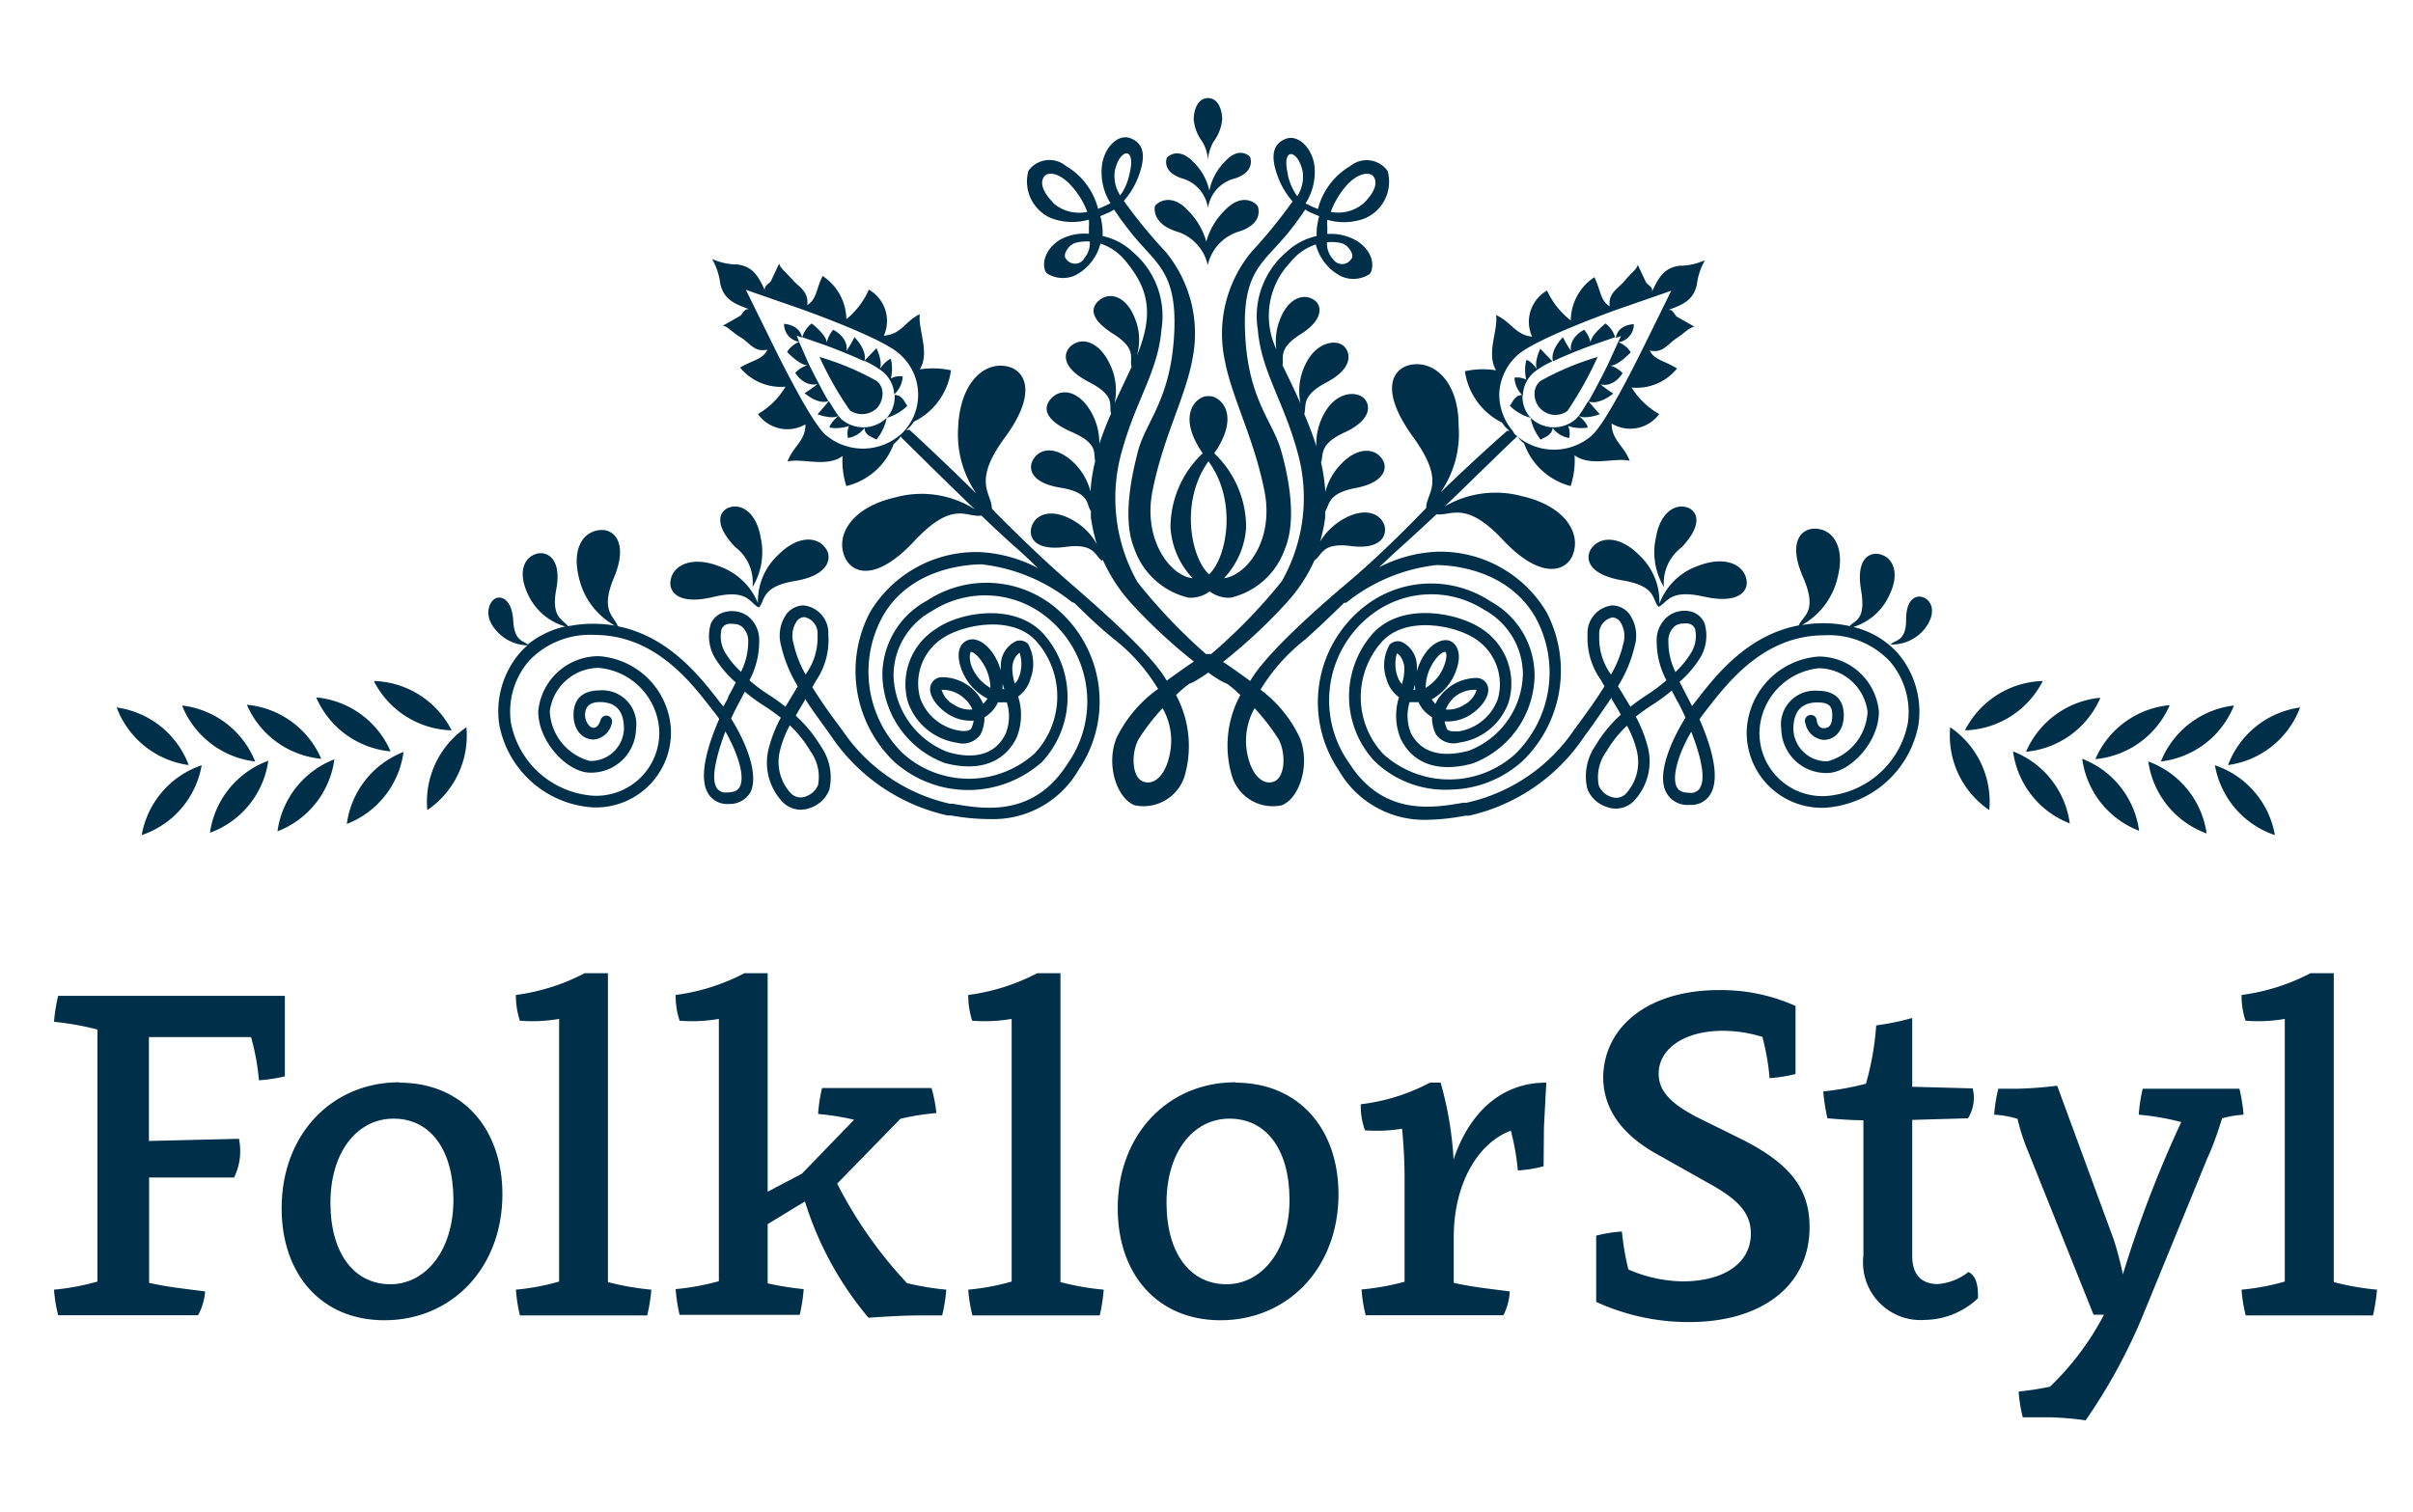 <svg id="Vrstva_1" data-name="Vrstva 1" xmlns="http://www.w3.org/2000/svg" viewBox="0 0 134 84"><path d="M15.82,59.79a9,9,0,0,1-1.44.22,12.77,12.77,0,0,0-.44-2.4H8.27v5.77l5-.12A3.34,3.34,0,0,1,13,65.41H8.28v5.85c1,.24,2.25.36,3.11.48A3.29,3.29,0,0,1,11,73.06H3.23A8,8,0,0,1,3,71.64a12.93,12.93,0,0,0,2.41-.45v-14A15.79,15.79,0,0,0,3,56.76a9,9,0,0,1,.23-1.44H15.82v4.47Z" style="fill:#002f4a"/><path d="M22.17,60.14c3.53,0,5.73,2.57,5.73,6.2,0,4.11-2.83,7-6.55,7-3.52,0-5.71-2.57-5.71-6.22,0-4.14,2.82-7,6.53-7Zm-.31,2c-2.07,0-3.53,1.92-3.51,4.73s1.35,4.47,3.33,4.47,3.52-1.92,3.5-4.74-1.34-4.46-3.32-4.46Z" style="fill:#002f4a"/><path d="M33.76,71.22a14.71,14.71,0,0,0,2.41.42,9,9,0,0,1-.23,1.43H28.87a9,9,0,0,1-.22-1.43,12.84,12.84,0,0,0,2.4-.45V56.6a8.73,8.73,0,0,1-2.18.1,4.44,4.44,0,0,1-.22-1.43,11.38,11.38,0,0,0,3.82-1.21h1.29Z" style="fill:#002f4a"/><path d="M50.38,71.28a15.09,15.09,0,0,0,2.17.36,9,9,0,0,1-.23,1.43H51.23c-1,0-2,.06-3,.13a18.53,18.53,0,0,1-3.53-6.46L42.63,68v3.29a16.17,16.17,0,0,0,2,.32,9,9,0,0,1-.22,1.43H37.74a9,9,0,0,1-.22-1.43,13.63,13.63,0,0,0,2.4-.44V56.6a8.73,8.73,0,0,1-2.18.1,4.44,4.44,0,0,1-.22-1.43,11.38,11.38,0,0,0,3.82-1.21h1.29V66.2l1.9-1,2.9-3a14.25,14.25,0,0,0-2-.32,9,9,0,0,1,.22-1.44h6.08A8,8,0,0,1,52,61.83a12.93,12.93,0,0,0-2,.32l-3.51,3.6a24.07,24.07,0,0,0,3.88,5.53Z" style="fill:#002f4a"/><path d="M58.89,71.22a14.42,14.42,0,0,0,2.4.42,9,9,0,0,1-.22,1.43H54a8,8,0,0,1-.23-1.43,12.93,12.93,0,0,0,2.41-.45V56.6a8.81,8.81,0,0,1-2.19.1,4.44,4.44,0,0,1-.22-1.43,11.43,11.43,0,0,0,3.83-1.21h1.29Z" style="fill:#002f4a"/><path d="M68.6,60.14c3.53,0,5.73,2.57,5.73,6.2,0,4.11-2.83,7-6.55,7-3.52,0-5.71-2.57-5.71-6.22,0-4.14,2.82-7,6.53-7Zm-.32,2c-2.06,0-3.52,1.92-3.5,4.73s1.35,4.47,3.33,4.47,3.52-1.92,3.5-4.74-1.34-4.46-3.33-4.46Z" style="fill:#002f4a"/><path d="M85.72,64.79a7.75,7.75,0,0,1-1.43.23,13.23,13.23,0,0,0-.39-2.21c-1.87.7-3.17,3-3.17,5.91v2.54c1,.24,2.26.36,3.11.48a3.29,3.29,0,0,1-.35,1.32H75.84a8,8,0,0,1-.23-1.43A13.73,13.73,0,0,0,78,71.2V65.49c0-1-.06-2-.14-2.79a8.85,8.85,0,0,1-2.06.09,3.91,3.91,0,0,1-.23-1.45,10.94,10.94,0,0,0,3.84-1.2H80a19.35,19.35,0,0,1,.72,4.27c.89-2.64,2.67-4.27,5.15-4.27l-.13,2.47Z" style="fill:#002f4a"/><path d="M96.81,63.33c2.54,1.3,3.69,2.67,3.68,4.85,0,3.18-2.59,5.26-6.68,5.26a12.31,12.31,0,0,1-5.17-1.12V68.64a7.75,7.75,0,0,1,1.43-.23,14.13,14.13,0,0,0,.36,2.11,7.85,7.85,0,0,0,3,.66c2.29,0,3.8-1,3.8-2.66,0-1.26-.9-2-2.43-2.84l-2.7-1.52c-1.83-1-3.07-2.39-3.07-4.34C89.08,57,91.57,55,95.44,55a10.07,10.07,0,0,1,4.27.88l0,1.6v2.18a8,8,0,0,1-1.44.23,13.15,13.15,0,0,0-.4-2.29,7.47,7.47,0,0,0-2.2-.34c-2.13,0-3.56,1-3.56,2.38,0,1,.72,1.69,2.17,2.44Z" style="fill:#002f4a"/><path d="M109.31,70.66c.44.21.55.76.53,1.46a4.37,4.37,0,0,1-2.93,1.2,3.2,3.2,0,0,1-3.43-3.57V62.23c-.66,0-1.42-.06-2-.11a11,11,0,0,1-.23-1.49,16,16,0,0,0,2.37-.43,15.58,15.58,0,0,0,.57-3.24,14.44,14.44,0,0,0,2-.41v3.82l3.36.09a2.18,2.18,0,0,1-.26,1.66l-3.1.09v7.55c0,1.17.63,1.57,1.43,1.57a3.17,3.17,0,0,0,1.69-.67Z" style="fill:#002f4a"/><path d="M122.57,64.36,119,73.07a31.05,31.05,0,0,1-3.18,5.83,16.7,16.7,0,0,0-2-.17h-1.49a8,8,0,0,1-.23-1.43,16.2,16.2,0,0,0,1.74-.27,15.37,15.37,0,0,0,3-4l-.58,0-3.74-9.33a10.93,10.93,0,0,1-.48-1.55,5.66,5.66,0,0,0-1.3-.23,9,9,0,0,1,.23-1.44h1a21.67,21.67,0,0,0,2.27-.17l3.15,8.57a19.07,19.07,0,0,1,.5,1.91,65.24,65.24,0,0,1,3.24-8.46,14.1,14.1,0,0,0-2.36-.41,9,9,0,0,1,.22-1.44h5.37a9,9,0,0,1,.23,1.44,5.87,5.87,0,0,0-1.19.2C123.27,62.53,123,63.43,122.57,64.36Z" style="fill:#002f4a"/><path d="M129.6,71.22a14.42,14.42,0,0,0,2.4.42,10.32,10.32,0,0,1-.22,1.43h-7.07a8,8,0,0,1-.23-1.43,12.69,12.69,0,0,0,2.4-.45V56.6a8.7,8.7,0,0,1-2.18.1,4.44,4.44,0,0,1-.22-1.43,11.43,11.43,0,0,0,3.83-1.21h1.29Z" style="fill:#002f4a"/><path d="M39.62,33.16c1.91-.46,2,.32,2.49.57h0l.05,0,0,0c.34-.41.13-1.15,2-1.46S46.21,31,45.88,30.5c-.45-.71-1.55-.79-2.65.31a3.51,3.51,0,0,0-1.14,2.69,3.62,3.62,0,0,0-2.17-2.05c-1.5-.58-2.54-.06-2.68.79C37.13,32.87,37.65,33.63,39.62,33.16Z" style="fill:#002f4a"/><path d="M65.61,9.9a2,2,0,0,1,1.47,1.66,1,1,0,0,0,0-.14.59.59,0,0,0,0,.14A2,2,0,0,1,68.62,9.9c1-.35.85-1,.82-1.13S68.79,8.1,68,9a3.12,3.12,0,0,0-.84,1.59A3.15,3.15,0,0,0,66.27,9c-.83-.88-1.45-.3-1.48-.21S64.57,9.55,65.61,9.9Z" style="fill:#002f4a"/><path d="M47.2,22.8a1.2,1.2,0,0,0,1.51-.14,1.23,1.23,0,0,0,.3-.83.87.87,0,0,0-.33-.67,15.19,15.19,0,0,0-3.17-1.33A18.77,18.77,0,0,0,47.2,22.8Z" style="fill:#002f4a"/><path d="M85.55,21.16a.87.87,0,0,0-.33.67,1.15,1.15,0,0,0,1.82,1,20.33,20.33,0,0,0,1.68-3A15.19,15.19,0,0,0,85.55,21.16Z" style="fill:#002f4a"/><path d="M41.79,32.61a3.74,3.74,0,0,0,.45-2.76c-.23-1.37-1.07-1.91-1.77-1.65-.52.2-.86.92.36,2.19A2.46,2.46,0,0,1,41.79,32.61Z" style="fill:#002f4a"/><path d="M7.87,46.39a5,5,0,0,0,3.33-3.88A5,5,0,0,0,7.87,46.39Z" style="fill:#002f4a"/><path d="M6.48,39.3a5,5,0,0,0,4,3.2A5,5,0,0,0,6.48,39.3Z" style="fill:#002f4a"/><path d="M11.66,46.26a5,5,0,0,0,3.24-4A5,5,0,0,0,11.66,46.26Z" style="fill:#002f4a"/><path d="M10.11,39.19a5,5,0,0,0,4.06,3.11A5,5,0,0,0,10.11,39.19Z" style="fill:#002f4a"/><path d="M15.41,46.18a5,5,0,0,0,3.16-4A5,5,0,0,0,15.41,46.18Z" style="fill:#002f4a"/><path d="M13.71,39.15a5,5,0,0,0,4.13,3A5,5,0,0,0,13.71,39.15Z" style="fill:#002f4a"/><path d="M19.26,45.77a5,5,0,0,0,3.15-4A5,5,0,0,0,19.26,45.77Z" style="fill:#002f4a"/><path d="M17.56,38.74a5,5,0,0,0,4.13,3A5,5,0,0,0,17.56,38.74Z" style="fill:#002f4a"/><path d="M23.73,45A5,5,0,0,0,25.9,40.4,5,5,0,0,0,23.73,45Z" style="fill:#002f4a"/><path d="M25.08,40.57a5,5,0,0,0-4.32-2.74A5,5,0,0,0,25.08,40.57Z" style="fill:#002f4a"/><path d="M102.92,34.83a3.26,3.26,0,0,0,2-1.77c.61-1.24.2-2.13-.57-2.28-.57-.11-1.29.3-1,2s-.37,1.67-.63,2a6.76,6.76,0,0,0-1.5-.16,7.13,7.13,0,0,0-1.15.1,4.09,4.09,0,0,0,2-2.74c.4-1.67-.35-2.63-1.31-2.61-.72,0-1.49.72-.64,2.67s0,2.14-.23,2.7c-2.87.54-4.63,2.8-5.73,4.23l-.2.25,0,0c-.12-.25-.22-.43-.28-.55l-.41-.79a6,6,0,0,0,1.17-1.38,2.39,2.39,0,0,0,.22-1.87A1.13,1.13,0,0,0,94,34a1.51,1.51,0,0,0-1.34.21A1.7,1.7,0,0,0,92,35.62a4.59,4.59,0,0,0,.54,2.17,9,9,0,0,1-1.05.79c-.34.22-.66.45-.95.68l-.46-.77-.23-.37a7.38,7.38,0,0,0,.93-2.24,2.08,2.08,0,0,0-.31-1.79,1.24,1.24,0,0,0-.93-.46,1.54,1.54,0,0,0-1.38,1.6v.06a4,4,0,0,0,.74,2.48c.06.12.13.23.2.35-.48.78-1.06,1.58-1.65,2.37a9.76,9.76,0,0,1-6,4.1l-.18,0c-1.67.29-4.46.78-6.36-2.22a6,6,0,0,1,1.42-8.35,5.44,5.44,0,0,1,6.1-.14,4.09,4.09,0,0,1,2.14,3.56,4.67,4.67,0,0,1-3,4.26c-1.1.3-2.55.36-3.23-1A2.59,2.59,0,0,1,78.28,39a.47.47,0,0,0,.17,0,1.72,1.72,0,0,0,.32,0,1.81,1.81,0,0,0,.38.55,2.48,2.48,0,0,0,.37.29,2.09,2.09,0,0,0,.22.95v0a1.2,1.2,0,0,0,1.3.46A3.41,3.41,0,0,0,83.78,39a3.63,3.63,0,0,0-1.54-4.1c-1.34-.88-4.51-1.5-6.09.39a5.28,5.28,0,0,0,.19,7,5.65,5.65,0,0,0,4.26,1.57,6.12,6.12,0,0,0,4-1.63A7,7,0,0,0,85.88,34a6.86,6.86,0,0,0-6.14-3.35,7.72,7.72,0,0,0-3.15.86c.41-.39.8-.76,1.18-1.1s1.19-1.08,2-1.84c.83.1,1.62-.79,3.69,1.42s3.47,1.78,3.86.88c.52-1.21-.38-2.76-2.81-3.31a5.61,5.61,0,0,0-4.28.57c1.76-1.69,3.68-3.59,4-3.86a.11.11,0,0,0,0-.08,1.83,1.83,0,0,0,.41.45A3.74,3.74,0,0,0,87.22,27a4.54,4.54,0,0,0,.22-1.71c.88.66,2.26.1,3.06.31-.32-.86-1-1.14-1-2.07A2,2,0,0,0,92.14,23a4.25,4.25,0,0,1-1.53-1.47,2.9,2.9,0,0,0,2.52-1.06c-.71-.45-1.24-.45-1.52-1,.74.17,1-.36,1.49-.68s.7-.6,1-.64l-1-.57c-.2-.25-.23-.4-.46-.36.84-.3,1.39-.55,1.59-1.4a3.55,3.55,0,0,1,.45-1.36l-.18.16.18-.17a3.31,3.31,0,0,1-1.4.31c-.86.11-1.16.63-1.54,1.44.05-.22-.09-.27-.32-.49l-.47-1c-.06.26-.37.45-.73.89s-.92.66-.83,1.42c-.53-.34-.48-.86-.85-1.62a2.9,2.9,0,0,0-1.31,2.4,4.41,4.41,0,0,1-1.32-1.66,2,2,0,0,0-.83,2.56c-.92-.09-1.13-.8-2-1.2.13.82-.56,2.13,0,3.07a4.68,4.68,0,0,0-1.73.05,3.78,3.78,0,0,0,2.07,2.86,1.51,1.51,0,0,0,.41.45H83.7S82.12,25.3,80,27.35a5.71,5.71,0,0,0,1-3.71C81,21.15,79.6,20,78.31,20.27c-1,.22-1.71,1.42.16,4s.73,3.07.73,3.95l-.12.12s-2.09,2.21-4.21,4-4.68,4.13-5.44,5.49c-.65-.47-1.14-.82-1.51-1.06a30.07,30.07,0,0,0,3.52-3.28A8.85,8.85,0,0,0,73,31.12c.42-.25.38-1,2-.79s2-.51,1.9-1.07c-.18-.74-1.09-1.11-2.28-.44a3.61,3.61,0,0,0-1.31,1.26,9.26,9.26,0,0,0,.28-1.32c0-.12,0-.23,0-.35.26-.37.11-1,1.69-1.3s1.8-1.08,1.5-1.57c-.4-.66-1.37-.75-2.32.25a3.48,3.48,0,0,0-.86,1.53,10,10,0,0,0-.24-1.63c.16-.42-.15-1,1.31-1.67s1.48-1.5,1.07-1.9-1.51-.38-2.18.81a3.45,3.45,0,0,0-.46,1.86c-.19-.61-.42-1.2-.67-1.79.14-.44-.21-1,1.22-1.75s1.4-1.58,1-2-1.52-.29-2.13.94a3.35,3.35,0,0,0-.3,2.22c-.32-.72-.66-1.43-1-2.12.08-.42-.25-.94,1-1.72S73.44,17,73,16.68c-.59-.42-1.46-.14-1.92,1.07a3.25,3.25,0,0,0-.2,1.65,4.3,4.3,0,0,1,.77-4.82,3,3,0,0,1,1.42-1,2.75,2.75,0,0,0,1.39,1.76,1.65,1.65,0,0,0,1.59-.11c.23-.23.35-1.15-.67-1.83A2.82,2.82,0,0,0,73.71,13c0-.13,0-.26,0-.4a1.89,1.89,0,0,1,0-.39,3.3,3.3,0,0,0,2.11-.09,2.22,2.22,0,0,0,1.24-2.62,1.43,1.43,0,0,0-2.07-.28,3.87,3.87,0,0,0-1.8,2.39l-.25-.1-.44-.21A3.22,3.22,0,0,0,73,9.26c-.1-1-.89-1.81-1.59-1.55s-.85.9-.52,1.9a4.45,4.45,0,0,0,.89,1.58A28.32,28.32,0,0,1,69.49,14,7.13,7.13,0,0,0,68,19.94c.39,2.14,1.63,4.36,2.22,7.34.54,2.75-1,4.68-2.25,4.84a4.5,4.5,0,0,0,1.23-2.83,5.67,5.67,0,0,0-1.77-4.11c1.56-2.25.23-3.25-.32-3.17h0c-.54-.08-1.88.92-.32,3.17A5.67,5.67,0,0,0,65,29.29a4.5,4.5,0,0,0,1.23,2.83C65,32,63.46,30,64,27.28c.59-3,1.83-5.2,2.22-7.34A7.13,7.13,0,0,0,64.74,14a28.32,28.32,0,0,1-2.33-2.84,4.45,4.45,0,0,0,.89-1.58c.33-1,.18-1.63-.52-1.9s-1.48.53-1.59,1.55a3.22,3.22,0,0,0,.48,2.06l-.44.21-.25.1a3.87,3.87,0,0,0-1.8-2.39,1.43,1.43,0,0,0-2.07.28,2.22,2.22,0,0,0,1.24,2.62,3.33,3.33,0,0,0,2.12.09,2.87,2.87,0,0,1,0,.39c0,.14,0,.27,0,.4a2.77,2.77,0,0,0-1.66.36c-1,.68-.91,1.6-.68,1.83a1.65,1.65,0,0,0,1.59.11,2.75,2.75,0,0,0,1.39-1.76,3,3,0,0,1,1.42,1c1.1,1.35,1.66,2.71.6,5.23a3.1,3.1,0,0,0-.1-2.06c-.46-1.21-1.34-1.49-1.92-1.07s-.62,1.08.73,1.93.85,1.38,1,1.82h0c-.31.66-.63,1.34-.94,2a3.35,3.35,0,0,0-.3-2.22c-.61-1.23-1.55-1.44-2.13-.94-.43.38-.55,1.2,1,2s1.08,1.31,1.23,1.75c-.24.55-.46,1.11-.65,1.68a3.47,3.47,0,0,0-.45-1.75c-.67-1.19-1.63-1.35-2.18-.81S58,23.34,59.52,24s1.18,1.19,1.3,1.62a8.64,8.64,0,0,0-.26,1.68,3.48,3.48,0,0,0-.86-1.53c-1-1-1.92-.91-2.32-.25-.3.49-.16,1.3,1.51,1.57s1.42.93,1.69,1.3c0,.12,0,.23,0,.35a9.68,9.68,0,0,0,.33,1.49,3.43,3.43,0,0,0-1.36-1.35c-1.19-.67-2.09-.31-2.28.44-.14.55.22,1.29,1.9,1.06s1.63.55,2.06.79l0-.1a9.18,9.18,0,0,0,1.55,2.4,30.07,30.07,0,0,0,3.52,3.28c-.37.24-.86.59-1.51,1.06-.76-1.36-3.33-3.66-5.44-5.49s-4.21-4-4.21-4l-.06-.07c0-.87-1.12-1.44.72-3.94s1.12-3.73.16-3.95c-1.28-.3-2.64.87-2.75,3.36a5.81,5.81,0,0,0,1,3.69c-2.1-2.07-3.7-3.53-3.7-3.53h-.18a1.51,1.51,0,0,0,.41-.45,3.73,3.73,0,0,0,2.07-2.86,4.68,4.68,0,0,0-1.73-.05c.58-.94-.12-2.25,0-3.07-.83.4-1,1.11-2,1.2a2,2,0,0,0-.83-2.56A4.39,4.39,0,0,1,47,17.73a2.92,2.92,0,0,0-1.32-2.4c-.37.76-.32,1.28-.85,1.62.09-.76-.46-1-.83-1.42s-.67-.63-.73-.89l-.47,1c-.23.22-.37.27-.32.49-.38-.81-.68-1.33-1.54-1.44a3.31,3.31,0,0,1-1.4-.31l.18.17-.18-.16A3.55,3.55,0,0,1,40,15.77c.2.85.75,1.1,1.59,1.4-.23,0-.26.11-.46.36l-1,.57c.26,0,.48.33,1,.64s.75.85,1.49.68c-.28.57-.81.57-1.52,1a2.93,2.93,0,0,0,2.52,1.06A4.25,4.25,0,0,1,42.09,23a2,2,0,0,0,2.64.57c0,.93-.68,1.21-1,2.07.8-.21,2.18.35,3.06-.31A4.54,4.54,0,0,0,47,27a3.74,3.74,0,0,0,2.63-2.34,1.83,1.83,0,0,0,.41-.45.11.11,0,0,0,0,.08c.28.27,2.3,2.28,4.09,4a5.51,5.51,0,0,0-4.41-.66c-2.43.55-3.33,2.1-2.81,3.31.39.9,1.7,1.43,3.86-.88s2.88-1.29,3.73-1.42c.77.74,1.47,1.39,1.93,1.79s.79.73,1.21,1.13a7.73,7.73,0,0,0-3.21-.89A6.86,6.86,0,0,0,48.32,34a7,7,0,0,0,1.29,8.27,6.16,6.16,0,0,0,8.25.06,5.28,5.28,0,0,0,.19-7C56.47,33.42,53.3,34,52,34.92A3.63,3.63,0,0,0,50.42,39a3.41,3.41,0,0,0,2.73,2.26,1.2,1.2,0,0,0,1.3-.46v0a2.09,2.09,0,0,0,.22-.95,2.48,2.48,0,0,0,.37-.29,1.81,1.81,0,0,0,.38-.55,1.72,1.72,0,0,0,.32,0,.47.47,0,0,0,.17,0,2.59,2.59,0,0,1-.07,1.76c-.68,1.39-2.13,1.33-3.22,1a4.69,4.69,0,0,1-3-4.27,4.09,4.09,0,0,1,2.14-3.56,5.44,5.44,0,0,1,6.1.14,6,6,0,0,1,1.42,8.35c-1.9,3-4.69,2.51-6.36,2.22l-.16,0a9.8,9.8,0,0,1-6-4.11c-.6-.79-1.17-1.59-1.65-2.37.07-.12.14-.23.2-.35A4,4,0,0,0,46,35.29v-.06a1.54,1.54,0,0,0-1.38-1.6,1.24,1.24,0,0,0-.93.46,2.08,2.08,0,0,0-.31,1.79,7.59,7.59,0,0,0,.92,2.24c-.07.12-.14.25-.22.37l-.46.77c-.29-.23-.61-.46-.95-.68a8.23,8.23,0,0,1-1.05-.79,4.59,4.59,0,0,0,.54-2.17,1.7,1.7,0,0,0-.61-1.38A1.51,1.51,0,0,0,40.25,34a1.13,1.13,0,0,0-.78.66,2.39,2.39,0,0,0,.22,1.87,6,6,0,0,0,1.17,1.38c-.12.24-.26.5-.42.79,0,.12-.15.3-.27.55l0,0-.2-.25c-1.09-1.41-2.83-3.65-5.66-4.21-.19-.56-1-.83-.22-2.69s.08-2.64-.64-2.66c-1,0-1.71.94-1.31,2.61a4.08,4.08,0,0,0,2,2.7,7.28,7.28,0,0,0-1.17-.1,6.86,6.86,0,0,0-1.43.14c-.26-.38-.95-.46-.65-2.05s-.4-2.09-1-2c-.76.15-1.18,1-.57,2.28a3.28,3.28,0,0,0,2.07,1.78,5.05,5.05,0,0,0-2.08,1c-.25-.22-.74-.16-.81-1.33s-.66-1.4-1-1.22-.65.94,0,1.71a2.38,2.38,0,0,0,1.79.89,4.56,4.56,0,0,0-.44.44,5,5,0,0,0-1.13,3.93,5.65,5.65,0,0,0,5.19,4.63,4.17,4.17,0,0,0,4.35-4.28,4.31,4.31,0,0,0-4-4.12,3.37,3.37,0,0,0-3.37,3.07c0,1.72,1.65,3.4,2.88,3.4a2.49,2.49,0,0,0,2.55-2.42,1.89,1.89,0,0,0-2-2.15c-.67,0-1.47.23-1.47,1.37,0,.8.46,1.36,1.13,1.36a1.14,1.14,0,0,0,1-.92.33.33,0,0,0-.23-.4.34.34,0,0,0-.4.24s-.12.43-.38.43-.48-.38-.48-.71.13-.72.82-.72c.9,0,1.34.49,1.34,1.5a1.85,1.85,0,0,1-1.9,1.77,3,3,0,0,1-2.22-2.75,2.76,2.76,0,0,1,2.71-2.42,3.69,3.69,0,0,1,3.37,3.47,3.5,3.5,0,0,1-3.7,3.63,5,5,0,0,1-4.54-4.07,4.32,4.32,0,0,1,1-3.41,4.65,4.65,0,0,1,3.64-1.45c3.33,0,5.32,2.57,6.5,4.1l.21.26c.07.09.15.2.22.31-.56,1.28-1.2,3.17-.62,4.13a1.23,1.23,0,0,0,1.14.59A1.33,1.33,0,0,0,41.68,44c.47-1-.27-2.8-1.08-4.08.13-.29.27-.57.42-.85s.24-.45.34-.65a9.43,9.43,0,0,0,1,.74,11.48,11.48,0,0,1,1,.71,7.33,7.33,0,0,0-.7,1.83,3.17,3.17,0,0,0,.85,2.9,1.42,1.42,0,0,0,1.48.28,1.72,1.72,0,0,0,1.06-1,3,3,0,0,0-.47-2.43,7.22,7.22,0,0,0-1.39-1.69c.16-.29.34-.58.51-.87l0-.08c.45.71,1,1.43,1.49,2.13a10.54,10.54,0,0,0,6.44,4.36l.19,0A12,12,0,0,0,55,45.5a5.47,5.47,0,0,0,4.9-2.74,6.76,6.76,0,0,0-1.59-9.24,6,6,0,0,0-6.84-.15A4.7,4.7,0,0,0,49,37.48a5.32,5.32,0,0,0,3.45,4.9c1.89.51,3.31,0,4-1.39a3.38,3.38,0,0,0,.09-2.3,1.81,1.81,0,0,0,.69-1,2.29,2.29,0,0,0-.14-1.92.64.64,0,0,0-.65-.16,1.47,1.47,0,0,0-.85,1.18,3.5,3.5,0,0,0,.18,1.49l-.1,0h0a3.11,3.11,0,0,0-.54-2c-.44-.63-1-.9-1.43-.7s-.57.7-.38,1.38a3,3,0,0,0,1.52,1.85,1.37,1.37,0,0,1-.19.23l-.05.05a2.5,2.5,0,0,0-2.3-1.47.65.65,0,0,0-.59.38c-.23.51.25,1.19.84,1.6a2.34,2.34,0,0,0,1.52.43,1.6,1.6,0,0,1-.13.43c-.08.13-.33.18-.64.13a2.78,2.78,0,0,1-2.19-1.78,3,3,0,0,1,1.27-3.38c1.13-.74,3.92-1.31,5.23.26a4.62,4.62,0,0,1-.15,6.16,5.46,5.46,0,0,1-7.32,0,6.35,6.35,0,0,1-1.18-7.5c1.52-2.86,4.9-3,5.56-3a9.73,9.73,0,0,1,5,2.09l.15.06c.7.69,1.43,1.39,2.19,2a10.21,10.21,0,0,1,2.45,2.77A7.21,7.21,0,0,0,62,41c-.59,1.46,0,3.32,1,3.73a2.39,2.39,0,0,0,2.77-1.57,6,6,0,0,0-.46-4.55,6.61,6.61,0,0,1,.74-.63,2.33,2.33,0,0,0,.52-.27c.17-.1.35-.22.53-.35a5.26,5.26,0,0,0,.52.35,2.57,2.57,0,0,0,.52.27,6.61,6.61,0,0,1,.74.63,5.89,5.89,0,0,0-.45,4.55,2.37,2.37,0,0,0,2.76,1.57c1-.41,1.57-2.27,1-3.73A7.12,7.12,0,0,0,70,38.31a10.42,10.42,0,0,1,2.46-2.77c.75-.66,1.48-1.37,2.19-2.06a.34.34,0,0,0,.11,0,9.73,9.73,0,0,1,5-2.09c.66,0,4,.14,5.56,3a6.35,6.35,0,0,1-1.18,7.5,5.46,5.46,0,0,1-7.32,0,4.62,4.62,0,0,1-.15-6.16c1.31-1.57,4.1-1,5.23-.26a3,3,0,0,1,1.27,3.38A2.78,2.78,0,0,1,81,40.63c-.31,0-.56,0-.64-.13a2.14,2.14,0,0,1-.14-.43,2.35,2.35,0,0,0,1.53-.43c.59-.41,1.07-1.09.84-1.6a.66.66,0,0,0-.59-.38,2.6,2.6,0,0,0-2.08,1.08,2.56,2.56,0,0,0-.22.39l0-.05a1.37,1.37,0,0,1-.19-.23A3,3,0,0,0,80.94,37c.19-.68,0-1.19-.38-1.38s-1,.07-1.43.7a3.11,3.11,0,0,0-.54,2h0l-.1,0a3.5,3.5,0,0,0,.18-1.49,1.47,1.47,0,0,0-.85-1.18.64.64,0,0,0-.65.16A2.29,2.29,0,0,0,77,37.73a1.81,1.81,0,0,0,.69,1,3.38,3.38,0,0,0,.09,2.3c.68,1.41,2.1,1.9,4,1.38a5.31,5.31,0,0,0,3.44-4.89,4.7,4.7,0,0,0-2.44-4.11,6,6,0,0,0-6.84.15,6.76,6.76,0,0,0-1.59,9.24,5.47,5.47,0,0,0,4.9,2.74,12,12,0,0,0,2.12-.23l.21,0A10.45,10.45,0,0,0,88,40.88c.53-.7,1-1.42,1.5-2.13l0,.08c.17.29.35.58.51.87a7.22,7.22,0,0,0-1.39,1.69,3,3,0,0,0-.47,2.43,1.7,1.7,0,0,0,1.06,1,1.42,1.42,0,0,0,1.48-.28,3.2,3.2,0,0,0,.85-2.9,7.33,7.33,0,0,0-.7-1.83,11.48,11.48,0,0,1,1-.71,10.6,10.6,0,0,0,1-.74c.1.2.21.42.34.65s.29.56.42.85C92.79,41.17,92,43,92.52,44a1.33,1.33,0,0,0,1.31.71A1.23,1.23,0,0,0,95,44.09c.57-1-.06-2.85-.62-4.13.07-.11.15-.22.22-.31l.2-.26c1.19-1.53,3.18-4.1,6.51-4.1a4.65,4.65,0,0,1,3.64,1.45,4.32,4.32,0,0,1,1,3.41,5,5,0,0,1-4.55,4.07,3.5,3.5,0,0,1-3.69-3.63A3.68,3.68,0,0,1,101,37.12a2.76,2.76,0,0,1,2.71,2.42,3,3,0,0,1-2.22,2.75,1.85,1.85,0,0,1-1.9-1.77c0-1,.44-1.5,1.34-1.5.69,0,.82.25.82.72s-.13.71-.48.71-.38-.43-.38-.43a.33.33,0,1,0-.63.16,1.13,1.13,0,0,0,1,.92c.67,0,1.13-.56,1.13-1.36,0-1.14-.8-1.37-1.47-1.37a1.88,1.88,0,0,0-2,2.15,2.49,2.49,0,0,0,2.55,2.42c1.23,0,2.87-1.68,2.87-3.4A3.36,3.36,0,0,0,101,36.47a4.31,4.31,0,0,0-4,4.12,4.17,4.17,0,0,0,4.34,4.28,5.65,5.65,0,0,0,5.2-4.63,5,5,0,0,0-1.13-3.93A4.81,4.81,0,0,0,102.92,34.83Zm-19.66-13a3.06,3.06,0,0,1,1.09-2.17c1-.82,4.51-2.13,5.58-2.51l2.88-1-1.35,2.74c-.83,1.7-2.33,4.64-3.06,5.3a3.19,3.19,0,0,1-4.3-.09L84,23.93A3.12,3.12,0,0,1,83.26,21.8ZM74.87,10.2c.61-.61,1.16-.63,1.36-.44s.34.68-.48,1.51a2.17,2.17,0,0,1-1.85.5A4.73,4.73,0,0,1,74.87,10.2Zm-.37,3.31c.4.11.75.68.53.89a.6.6,0,0,1-1,0,1.29,1.29,0,0,1-.34-.94A2.31,2.31,0,0,1,74.5,13.51Zm-16-2.24c-.82-.83-.67-1.31-.47-1.51s.74-.17,1.35.44a4.57,4.57,0,0,1,1,1.57A2.18,2.18,0,0,1,58.48,11.27Zm1.7,3.11a.6.6,0,0,1-1,0c-.21-.21.13-.78.53-.89a2.31,2.31,0,0,1,.79-.07A1.29,1.29,0,0,1,60.18,14.38ZM45.83,24.14c-.73-.66-2.23-3.6-3.06-5.3L41.42,16.1l2.88,1c1.07.38,4.63,1.69,5.59,2.51a3,3,0,0,1,.35,4.3l-.11.12A3.19,3.19,0,0,1,45.83,24.14ZM41.09,43.69c-.07.14-.22.33-.72.33a.58.58,0,0,1-.58-.27c-.32-.53,0-1.79.49-3.12C40.91,41.73,41.39,43.06,41.09,43.69Zm.06-6.37a4.93,4.93,0,0,1-.88-1.07,1.77,1.77,0,0,1-.2-1.3.49.49,0,0,1,.36-.29,1.08,1.08,0,0,1,.3,0,.78.78,0,0,1,.46.14,1.05,1.05,0,0,1,.36.86A3.75,3.75,0,0,1,41.15,37.32ZM45,41.72a2.42,2.42,0,0,1,.43,1.88,1.11,1.11,0,0,1-.68.64.76.76,0,0,1-.82-.16,2.56,2.56,0,0,1-.64-2.28,5.82,5.82,0,0,1,.57-1.51A6.51,6.51,0,0,1,45,41.72Zm-.27-4.26a6.3,6.3,0,0,1-.66-1.7,1.47,1.47,0,0,1,.18-1.26.56.56,0,0,1,.42-.22.91.91,0,0,1,.73.95v.06a3.46,3.46,0,0,1-.66,2.17Zm11.5-.5a1,1,0,0,1,.39-.7,2,2,0,0,1-.06,1.41,1.18,1.18,0,0,1-.2.31A2.68,2.68,0,0,1,56.22,37Zm-2.33-.14c-.1-.36,0-.58,0-.61h0c.11,0,.34.13.58.48A2.63,2.63,0,0,1,55,38.21,2.38,2.38,0,0,1,53.89,36.82ZM53,39.16a1.4,1.4,0,0,1-.71-.84,1.75,1.75,0,0,1,1.27.49,1.62,1.62,0,0,1,.44.6A1.56,1.56,0,0,1,53,39.16Zm12,2.51c-.2,1.35-.89,2-1.53,1.74s-.65-1.61-.24-2.35a12,12,0,0,1,1.33-1.72A3.61,3.61,0,0,1,65,41.67Zm6.52-32c-.37-1.5.54-1.41.82-.15a2,2,0,0,1-.3,1.38A3.19,3.19,0,0,1,71.5,9.63Zm-4.38,16c1.57,2.18,1,5.3,0,6.24C66.09,30.91,65.54,27.79,67.12,25.61ZM61.91,9.48c.28-1.26,1.19-1.35.82.15a3.19,3.19,0,0,1-.52,1.23A2,2,0,0,1,61.91,9.48Zm5.34,26.86a.15.15,0,0,0-.13,0,.17.17,0,0,0-.14,0,30.88,30.88,0,0,1-3.81-4A9.47,9.47,0,0,1,62.32,25c.78-2.81,2-4.4,2.18-6.71A4.66,4.66,0,0,0,62.91,14a3.55,3.55,0,0,0-1.68-.89,3.3,3.3,0,0,0-.06-.81c0-.1-.05-.2-.07-.29l.39-.17a1.72,1.72,0,0,0,.38-.2c.23.36.53.77.91,1.25,1.39,1.77,2.63,2.16,2.42,5.75s-1.57,4.78-2,6.41-.85,3.9-.2,5.45a4.2,4.2,0,0,0,3,2.7,1.77,1.77,0,0,0,1.18-.35,1.73,1.73,0,0,0,1.17.35,4.2,4.2,0,0,0,3-2.7c.65-1.55.26-3.81-.2-5.45s-1.81-2.81-2-6.41,1-4,2.42-5.75c.38-.48.68-.89.91-1.25a2,2,0,0,0,.38.2l.4.17a2.46,2.46,0,0,0-.07.29,2.9,2.9,0,0,0-.07.81,3.55,3.55,0,0,0-1.68.89,4.68,4.68,0,0,0-1.59,4.32c.2,2.31,1.4,3.9,2.18,6.71a9.38,9.38,0,0,1-.85,7.26A30.22,30.22,0,0,1,67.25,36.34ZM71,41.06c.41.74.39,2.09-.24,2.35s-1.33-.39-1.53-1.74a3.69,3.69,0,0,1,.44-2.33A12,12,0,0,1,71,41.06Zm9.67-2.25A1.75,1.75,0,0,1,82,38.32a1.4,1.4,0,0,1-.71.84,1.56,1.56,0,0,1-1,.25A1.62,1.62,0,0,1,80.69,38.81Zm-1-2.12c.24-.35.47-.48.58-.48h0c.07,0,.12.25,0,.61a2.42,2.42,0,0,1-1.08,1.39A2.63,2.63,0,0,1,79.67,36.69ZM77.85,38a1.18,1.18,0,0,1-.2-.31,2.12,2.12,0,0,1-.08-1.39c.06,0,.3.17.41.68A2.68,2.68,0,0,1,77.85,38Zm11.62-.52h0a3.46,3.46,0,0,1-.66-2.17v-.06a.91.91,0,0,1,.73-.95.56.56,0,0,1,.42.22,1.47,1.47,0,0,1,.18,1.26A6,6,0,0,1,89.47,37.46Zm1.45,4.34a2.59,2.59,0,0,1-.64,2.28.76.76,0,0,1-.82.16,1.08,1.08,0,0,1-.68-.64,2.42,2.42,0,0,1,.43-1.88,6.51,6.51,0,0,1,1.14-1.43A5.82,5.82,0,0,1,90.92,41.8Zm2.13-4.48a3.75,3.75,0,0,1-.4-1.7,1.05,1.05,0,0,1,.36-.86.78.78,0,0,1,.46-.14,1.13,1.13,0,0,1,.3,0,.49.49,0,0,1,.36.29,1.77,1.77,0,0,1-.2,1.3A4.93,4.93,0,0,1,93.05,37.32Zm1.36,6.43a.59.59,0,0,1-.58.27c-.5,0-.65-.19-.72-.33-.3-.63.18-2,.81-3.06C94.45,42,94.73,43.22,94.41,43.75Z" style="fill:#002f4a"/><path d="M92.15,33.54A3.53,3.53,0,0,0,91,30.81c-1.1-1.1-2.2-1-2.65-.31-.33.53-.16,1.42,1.75,1.74s1.63,1.06,2,1.47v0h0c.51-.23.59-1,2.51-.57s2.49-.29,2.38-.92c-.14-.85-1.18-1.37-2.68-.79A3.52,3.52,0,0,0,92.15,33.54Z" style="fill:#002f4a"/><path d="M93.73,28.2c-.7-.26-1.54.28-1.77,1.65a3.77,3.77,0,0,0,.44,2.76,2.51,2.51,0,0,1,1-2.22C94.59,29.12,94.25,28.4,93.73,28.2Z" style="fill:#002f4a"/><path d="M123,42.51a5,5,0,0,0,3.33,3.88A5,5,0,0,0,123,42.51Z" style="fill:#002f4a"/><path d="M123.73,42.5a5,5,0,0,0,4-3.2A5,5,0,0,0,123.73,42.5Z" style="fill:#002f4a"/><path d="M119.3,42.3a5,5,0,0,0,3.24,4A5,5,0,0,0,119.3,42.3Z" style="fill:#002f4a"/><path d="M120,42.3a5,5,0,0,0,4.06-3.11A5,5,0,0,0,120,42.3Z" style="fill:#002f4a"/><path d="M115.63,42.15a5,5,0,0,0,3.16,4A5,5,0,0,0,115.63,42.15Z" style="fill:#002f4a"/><path d="M116.36,42.17a5,5,0,0,0,4.13-3A5,5,0,0,0,116.36,42.17Z" style="fill:#002f4a"/><path d="M111.79,41.74a5,5,0,0,0,3.15,4A5,5,0,0,0,111.79,41.74Z" style="fill:#002f4a"/><path d="M112.51,41.76a5,5,0,0,0,4.13-3A5,5,0,0,0,112.51,41.76Z" style="fill:#002f4a"/><path d="M108.3,40.4A5,5,0,0,0,110.47,45,5,5,0,0,0,108.3,40.4Z" style="fill:#002f4a"/><path d="M113.44,37.83a5,5,0,0,0-4.32,2.74A5,5,0,0,0,113.44,37.83Z" style="fill:#002f4a"/><path d="M65.31,12.85a2.52,2.52,0,0,1,1.76,1.88,1.3,1.3,0,0,0,0,.13s0,.05,0,.07h0s0,0,0-.07a1.3,1.3,0,0,0,0-.13,2.52,2.52,0,0,1,1.77-1.88c1.3-.43,1.06-1.28,1-1.4s-.81-.84-1.85.26a3.86,3.86,0,0,0-1,1.71,4,4,0,0,0-1-1.71c-1-1.1-1.81-.38-1.85-.26S64,12.42,65.31,12.85Z" style="fill:#002f4a"/><path d="M67.08,8.87v0a2.46,2.46,0,0,1,.31-1,2.37,2.37,0,0,0,.48-1.24c0-.44-.17-1.18-.79-1.18h0c-.61,0-.79.74-.79,1.18a2.37,2.37,0,0,0,.48,1.24A2.3,2.3,0,0,1,67.08,8.87Z" style="fill:#002f4a"/><path d="M46,22.28c-.38-.66-.8-1.49-1.09-2.07L44.38,19h0l-.13-.35.29.1c-.14-.73-1-.76-1-.76a1,1,0,0,0,.85,1,1.38,1.38,0,0,0-.68.56s.8.85,1.18.72a1.63,1.63,0,0,0-.73.44s.48.81,1.24.62a6.42,6.42,0,0,1-.72.51S45.43,22.5,46,22.28Z" style="fill:#002f4a"/><path d="M46.56,23.1c-.15-.2-.33-.49-.53-.82-.43.51-.63.73-.63.73S46.19,23.32,46.56,23.1Z" style="fill:#002f4a"/><path d="M46.72,23.28l-.16-.18c-.47.41-.5.65-.5.65a2.21,2.21,0,0,0,1.09-.09,1.07,1.07,0,0,0-.06.67,1.43,1.43,0,0,0,.92-.56c0,.44.5.53.66.65a2.74,2.74,0,0,0,.57-1.21A1.86,1.86,0,0,1,46.72,23.28Z" style="fill:#002f4a"/><polygon points="48 20.07 47.99 20.07 47.99 20.07 48 20.07" style="fill:#002f4a"/><path d="M49.66,21.91a1.47,1.47,0,0,0,.47-1,1,1,0,0,0-.66.12,2.3,2.3,0,0,0,0-1.1s-.24.06-.62.57c.2-.39-.18-1.16-.18-1.16s-.2.22-.67.7a5.45,5.45,0,0,1,1,.59A1.75,1.75,0,0,1,49.66,21.91Z" style="fill:#002f4a"/><polygon points="44.54 18.73 44.53 18.73 44.54 18.74 44.54 18.73" style="fill:#002f4a"/><path d="M48,20.07c.18-.63-.55-1.34-.55-1.34a6.89,6.89,0,0,1-.44.76c.11-.77-.74-1.17-.74-1.17a1.67,1.67,0,0,0-.37.76c.1-.39-.82-1.11-.82-1.11a1.48,1.48,0,0,0-.53.76l1.26.44C46.2,19.31,47.19,19.69,48,20.07Z" style="fill:#002f4a"/><path d="M49.68,21.94a1.72,1.72,0,0,1-.44,1.27,2.69,2.69,0,0,0,1.15-.67C50.25,22.4,50.13,21.94,49.68,21.94Z" style="fill:#002f4a"/><path d="M89.86,19h0l-.56,1.23c-.29.58-.71,1.41-1.09,2.07.61.22,1.38-.44,1.38-.44a5.92,5.92,0,0,1-.71-.51c.75.19,1.23-.62,1.23-.62a1.63,1.63,0,0,0-.73-.44c.38.13,1.18-.72,1.18-.72a1.38,1.38,0,0,0-.68-.56,1,1,0,0,0,.85-1s-.88,0-1,.76l.29-.1Z" style="fill:#002f4a"/><path d="M87.67,23.1c.37.22,1.17-.09,1.17-.09s-.21-.22-.64-.73C88,22.61,87.82,22.9,87.67,23.1Z" style="fill:#002f4a"/><path d="M86.22,23.77a1.43,1.43,0,0,0,.92.56,1.07,1.07,0,0,0-.06-.67,2.21,2.21,0,0,0,1.09.09s0-.24-.5-.65l-.16.18A1.85,1.85,0,0,1,85,23.21a2.66,2.66,0,0,0,.56,1.21C85.72,24.3,86.18,24.21,86.22,23.77Z" style="fill:#002f4a"/><polygon points="86.24 20.07 86.23 20.07 86.24 20.07 86.24 20.07" style="fill:#002f4a"/><path d="M85.21,20.66a5,5,0,0,1,1-.59c-.47-.48-.67-.7-.67-.7s-.38.77-.18,1.16C85,20,84.76,20,84.76,20a2.3,2.3,0,0,0,0,1.1,1,1,0,0,0-.66-.12,1.47,1.47,0,0,0,.47,1A1.76,1.76,0,0,1,85.21,20.66Z" style="fill:#002f4a"/><polygon points="89.7 18.73 89.69 18.73 89.69 18.74 89.7 18.73" style="fill:#002f4a"/><path d="M89.69,18.73a1.48,1.48,0,0,0-.53-.76s-.92.72-.82,1.11a1.56,1.56,0,0,0-.37-.76s-.85.4-.73,1.17a6.26,6.26,0,0,1-.45-.76s-.72.71-.55,1.34c.8-.38,1.8-.76,2.19-.9Z" style="fill:#002f4a"/><path d="M84.55,21.94c-.45,0-.57.46-.71.6a2.7,2.7,0,0,0,1.16.67A1.73,1.73,0,0,1,84.55,21.94Z" style="fill:#002f4a"/><path d="M106.85,33.2c-.39-.18-1,0-1,1.23s-.62,1.1-.86,1.37a2.32,2.32,0,0,0,1.9-.88C107.49,34.15,107.36,33.45,106.85,33.2Z" style="fill:#002f4a"/></svg>